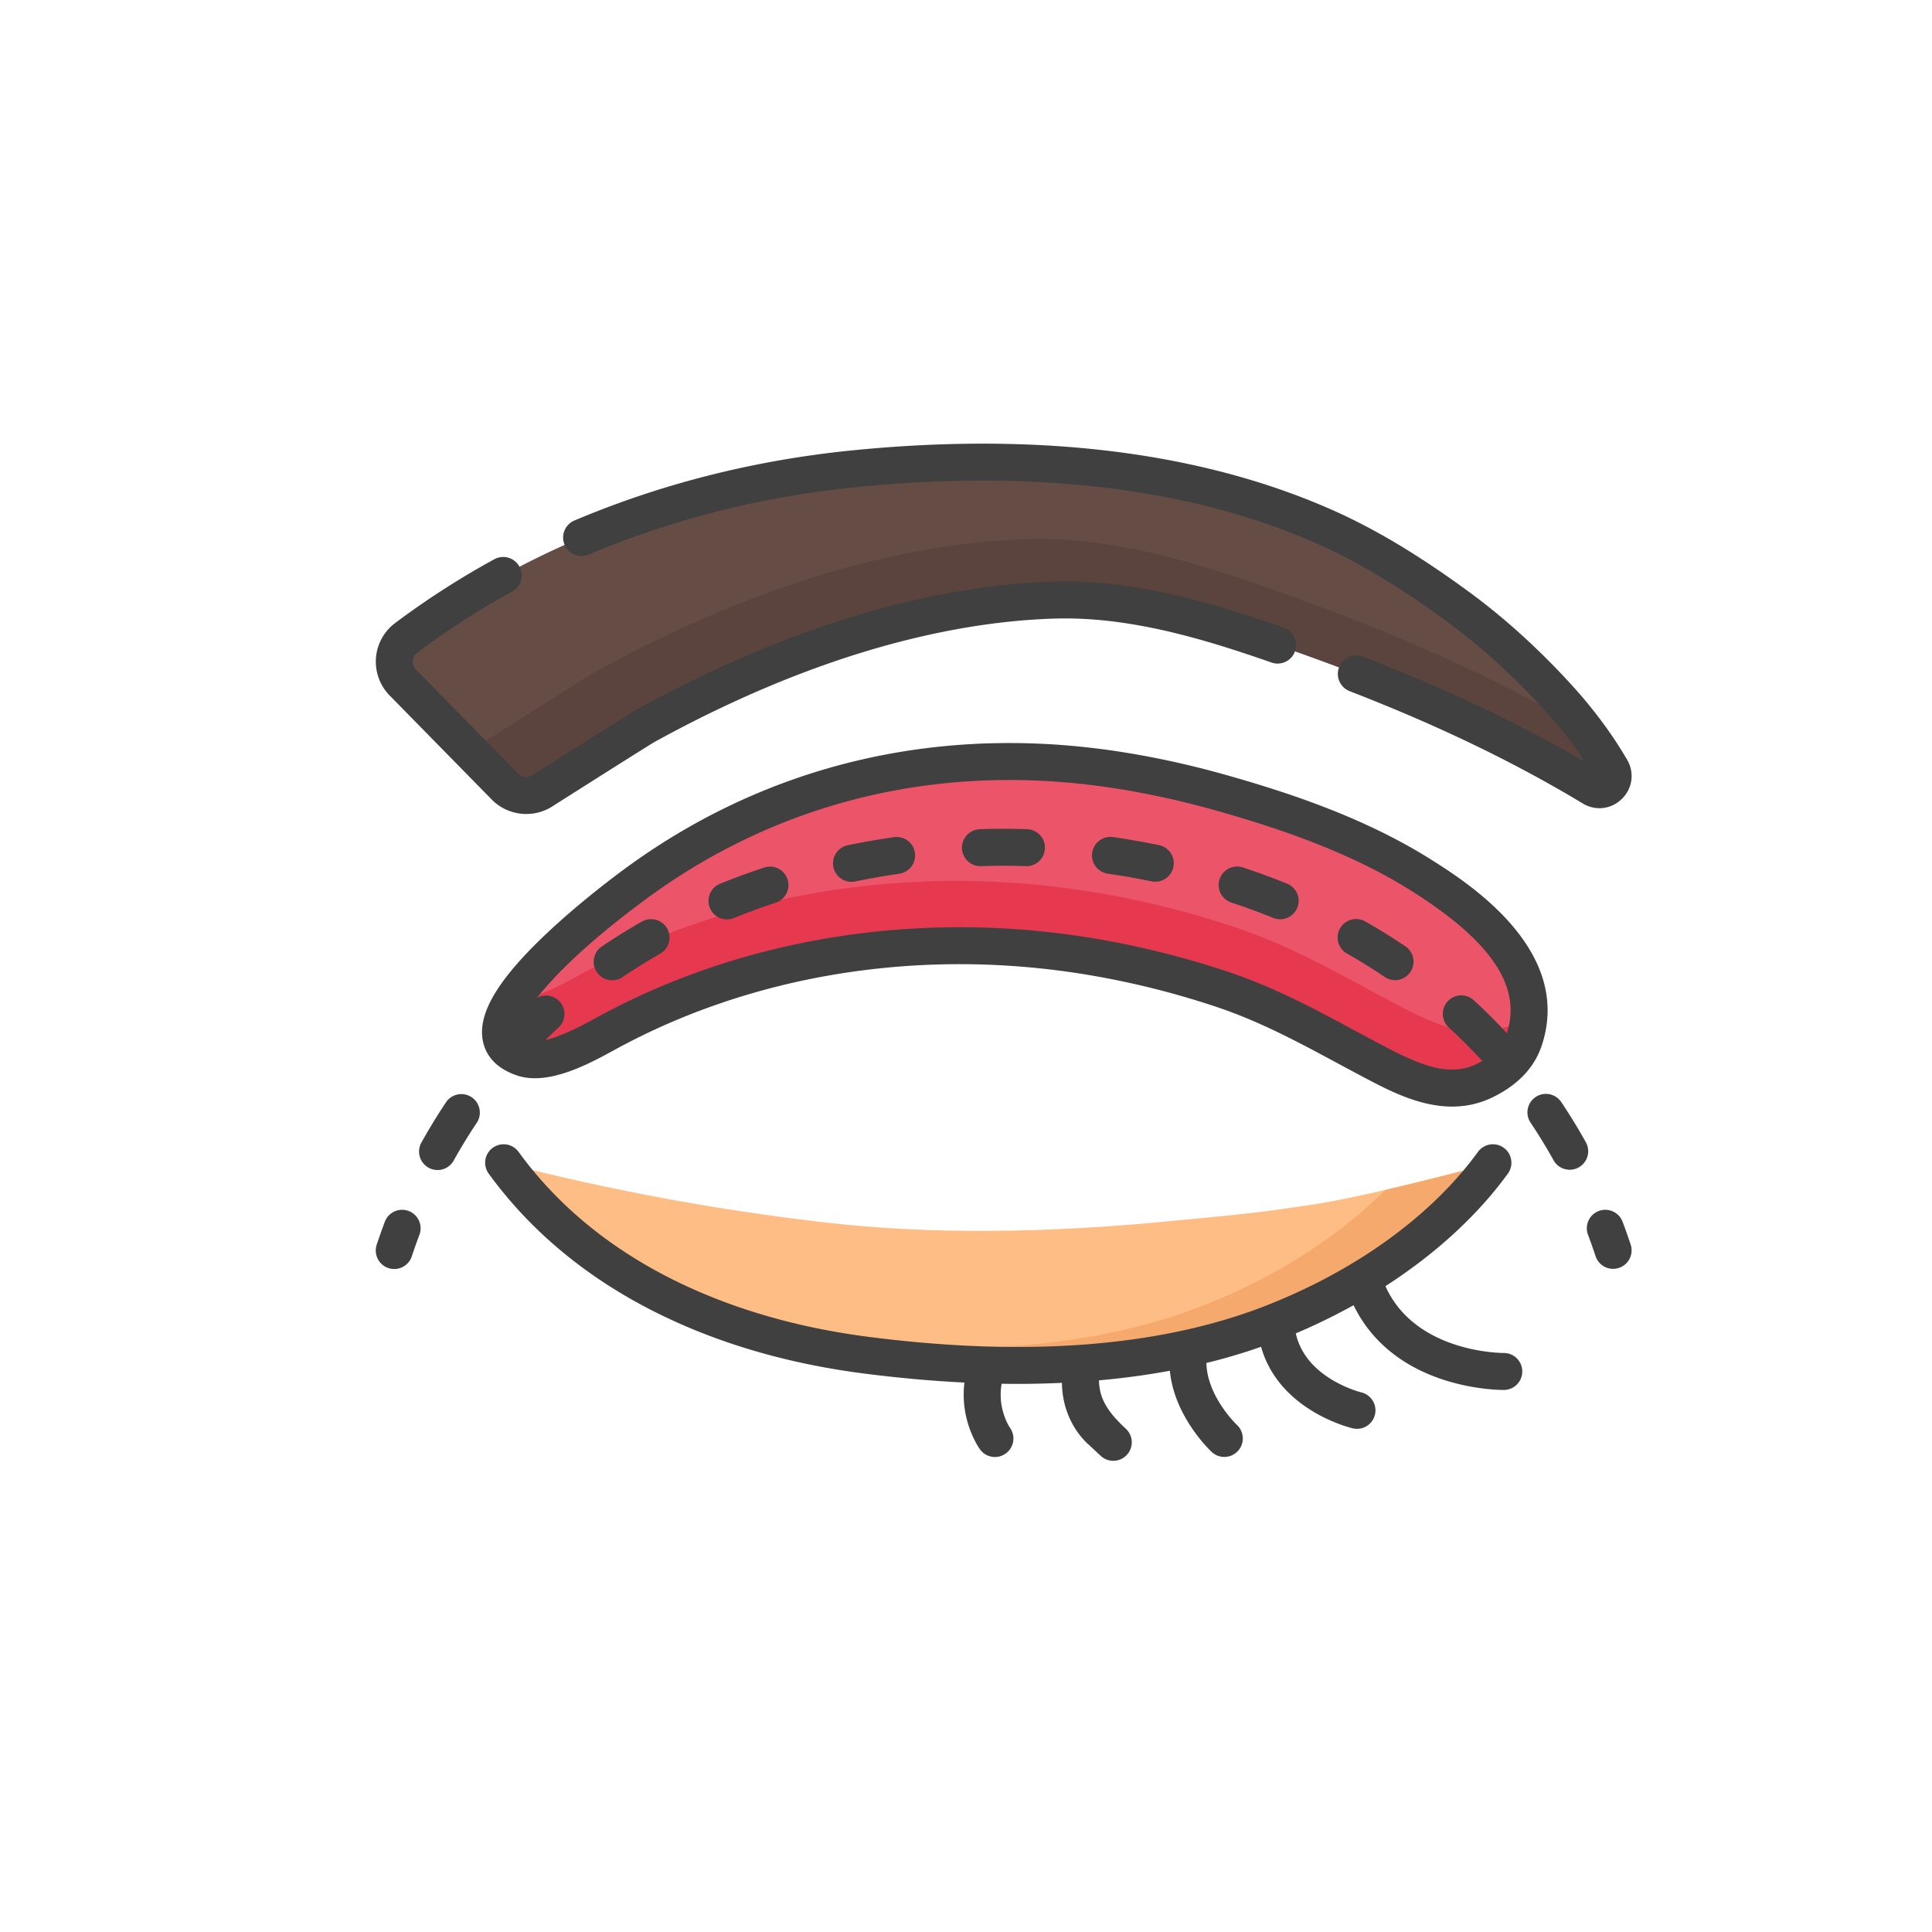 <?xml version="1.0" encoding="UTF-8"?>
<svg xmlns="http://www.w3.org/2000/svg" xmlns:xlink="http://www.w3.org/1999/xlink" xmlns:svgjs="http://svgjs.com/svgjs" version="1.1" width="512" height="512" x="0" y="0" viewBox="0 0 512 512" style="enable-background:new 0 0 512 512" xml:space="preserve" class="">
  <g transform="matrix(0.65,0,0,0.65,99.596,117.573)">
    <path fill="#ec5569" d="M468.168 243.117c-2.133 6.344-7.008 12.047-15.727 16.406-15.671 7.832-31.609-.203-45.84-7.71-21.015-11.083-39.421-22.012-62.144-29.547-19.273-6.395-39.09-11.153-59.18-14.11-65.136-9.59-133.168.63-190.765 31.961-8.324 4.531-24.418 13.73-34.489 10.352-33.937-11.399 36.293-63.985 46.157-71.219 54.39-39.91 118.863-55.727 186.113-47.574 18.16 2.203 36.102 6.023 53.687 11.043 27.653 7.898 55.567 17.715 80.028 33.094 21.734 13.664 52.363 36.921 42.16 67.304zm0 0" data-original="#ec5569"></path>
    <path fill="#e63950" d="M470.148 232.797c-.16 3.336-.793 6.781-1.976 10.32-2.133 6.348-7.016 12.047-15.727 16.406-15.683 7.836-31.617-.203-45.843-7.707-21.02-11.09-39.426-22.011-62.153-29.546-19.27-6.403-39.082-11.153-59.176-14.106-65.132-9.598-133.164.621-190.761 31.957-8.32 4.524-24.426 13.727-34.492 10.348-11.723-3.938-11.012-12.797-4.653-23.008 10.04-.973 22.125-7.836 29.086-11.621 61.098-33.238 133.254-44.078 202.34-33.899 21.309 3.133 42.328 8.176 62.762 14.957 24.101 7.989 43.625 19.582 65.918 31.336 15.09 7.97 31.992 16.489 48.617 8.18a44.5 44.5 0 0 0 6.058-3.617zm0 0" data-original="#e63950"></path>
    <path fill="#ffbd86" d="M455.453 293.18c-21.586 29.691-55.367 51.672-89.027 64.98-51.84 20.5-111.961 20.496-166.598 13.457-56.848-7.324-113.156-30.89-147.719-78.437 42.817 11.136 86.817 19.21 130.739 24.312 44.343 5.149 91.039 4.098 135.472 0 41.16-3.8 42.938-4.262 62.93-7.148 23.012-3.32 74.07-16.977 74.203-17.164zm0 0" data-original="#ffbd86"></path>
    <path fill="#f6a96c" d="M455.45 293.176c-21.579 29.699-55.368 51.672-89.028 64.984-51.832 20.496-111.953 20.496-166.586 13.453-15.836-2.039-31.621-5.343-46.91-10.066a302.166 302.166 0 0 0 18.605 2.996c54.637 7.043 114.758 7.043 166.59-13.453 26.383-10.442 52.848-26.203 73.445-46.832 21.68-5.004 43.793-10.961 43.883-11.082zm0 0" data-original="#f6a96c"></path>
    <path d="M459.793 370.746c-.32-.023-35.922.11-48.16-27.254 20.336-13.094 37.437-28.719 49.918-45.879a7.541 7.541 0 0 0-1.664-10.527 7.538 7.538 0 0 0-10.528 1.664c-18.761 25.805-49.199 47.969-85.703 62.402-43 17.004-97.797 21.375-162.863 12.993-29.5-3.801-56.352-11.676-79.809-23.403-26.043-13.02-47.164-30.512-62.78-51.992a7.534 7.534 0 1 0-12.188 8.863c17.05 23.453 40.004 42.5 68.226 56.61 24.973 12.488 53.445 20.855 84.625 24.87 14.164 1.825 27.871 3.055 41.117 3.704-1.945 15.52 5.926 26.672 6.328 27.226a7.527 7.527 0 0 0 10.52 1.696 7.536 7.536 0 0 0 1.695-10.524c-.062-.082-5.214-7.625-3.37-17.906 2.16.035 4.312.059 6.445.059 6.16 0 12.195-.157 18.128-.43.2 15.168 8.989 23.555 11.02 25.289l4.785 4.469a7.51 7.51 0 0 0 5.14 2.027 7.537 7.537 0 0 0 5.145-13.043c-6.367-5.945-10.937-11.582-10.965-19.762 9.98-.89 19.614-2.191 28.887-3.91 1.766 18.688 16.406 32.5 17.082 33.13a7.492 7.492 0 0 0 5.113 2.007 7.515 7.515 0 0 0 5.512-2.398c2.832-3.032 2.668-7.797-.355-10.641-.125-.117-12.184-11.617-12.457-25.27a240.089 240.089 0 0 0 22.293-6.593c2.804 9.992 9.246 18.523 19 24.992 9.093 6.035 18.004 8.16 18.379 8.25.578.133 1.152.2 1.722.2a7.536 7.536 0 0 0 1.707-14.875c-.066-.017-6.73-1.653-13.476-6.134-7.16-4.75-11.57-10.761-13.18-17.906a248.198 248.198 0 0 0 23.559-11.484c6.636 13.714 18.394 23.886 34.484 29.648 13.184 4.723 24.945 4.902 26.656 4.902h.196a7.54 7.54 0 0 0 7.441-7.628c-.055-4.16-3.461-7.52-7.625-7.442zm0 0" fill="#404040" data-original="#000000" class=""></path>
    <path fill="#654d45" d="m11.027 97.41 41.621 42.426a12.151 12.151 0 0 0 15.188 1.754c13.773-8.742 40.062-25.41 42.227-26.602 38.082-20.945 79.062-37.765 121.843-46.074 14.742-2.863 29.703-4.684 44.723-5.129 36.082-1.062 71.41 11.195 104.953 23.305 39.527 14.27 78.363 31.45 114.426 53.168 4.926 2.969 10.55-2.61 7.66-7.578-6.023-10.352-13.293-19.965-21.367-28.868-12.086-13.324-26.317-26.492-40.801-37.117-17.348-12.722-35.582-24.402-55.293-33.074-9.96-4.383-20.195-8.129-30.605-11.297C303.872 6.582 248.566 4.898 195.07 10.23 125.938 17.125 62.496 41.566 12.363 79.195 6.5 83.598 5.891 92.175 11.027 97.41zm0 0" data-original="#654d45"></path>
    <path fill="#5a443d" d="M496.012 140.254c-36.07-21.711-74.903-38.89-114.426-53.168-33.547-12.106-68.875-24.363-104.961-23.3-15.012.444-29.98 2.26-44.719 5.124-42.781 8.309-83.765 25.137-121.843 46.078-2.168 1.196-28.454 17.864-42.227 26.602a12.147 12.147 0 0 1-15.191-1.758l-16.133-16.445c2.71.218 5.492-.414 7.926-1.961 14.609-9.274 42.488-26.946 44.777-28.211 40.39-22.203 83.844-40.047 129.215-48.86 15.633-3.035 31.5-4.96 47.422-5.433 38.27-1.125 75.734 11.863 111.312 24.715 39.938 14.418 79.2 31.629 115.89 53.156a156.787 156.787 0 0 1 10.614 15.887c2.89 4.972-2.734 10.547-7.656 7.574zm0 0" data-original="#5a443d" class=""></path>
    <path d="M510.18 128.89c-5.977-10.277-13.48-20.417-22.297-30.136-13.09-14.43-27.586-27.617-41.926-38.133-20.797-15.254-38.82-26.027-56.715-33.898-9.976-4.387-20.558-8.293-31.449-11.606C310.688.781 255.688-3.387 194.324 2.734 154.598 6.695 116.457 16.32 80.961 31.34a7.534 7.534 0 1 0 5.871 13.879c34.102-14.43 70.77-23.676 108.988-27.489 59.375-5.921 112.395-1.949 157.586 11.805 10.32 3.14 20.336 6.836 29.77 10.985 16.863 7.417 33.976 17.664 53.867 32.253 13.539 9.93 27.258 22.415 39.68 36.106 6.148 6.781 11.59 13.762 16.238 20.824-27.031-15.719-56.715-29.77-90.477-42.844a7.54 7.54 0 0 0-9.75 4.305 7.54 7.54 0 0 0 4.309 9.75c35.855 13.883 66.953 28.863 95.074 45.8 2.137 1.286 4.477 1.915 6.793 1.915 3.317 0 6.586-1.293 9.137-3.805 4.336-4.27 5.195-10.676 2.133-15.933zm0 0" fill="#404040" data-original="#000000" class=""></path>
    <path d="M61.363 150.988c3.637 0 7.293-.992 10.512-3.035 36.398-23.11 41.223-26.023 41.82-26.363 41.121-22.613 81.375-37.848 119.645-45.278 14.933-2.902 29.57-4.582 43.508-4.992 30.039-.898 60.215 8.086 88.332 17.918 3.925 1.38 8.226-.695 9.597-4.625a7.53 7.53 0 0 0-4.625-9.597c-29.476-10.313-61.203-19.711-93.75-18.762-14.75.437-30.203 2.207-45.933 5.262-39.813 7.73-81.543 23.5-124.035 46.867-.649.355-2.625 1.445-42.637 26.844a4.637 4.637 0 0 1-5.77-.668L16.402 92.133a4.592 4.592 0 0 1-1.316-3.61c.059-.773.367-2.23 1.8-3.304 12.075-9.063 25.083-17.43 38.665-24.875a7.533 7.533 0 0 0 2.988-10.227 7.537 7.537 0 0 0-10.23-2.988c-14.207 7.785-27.825 16.547-40.47 26.039A19.608 19.608 0 0 0 .06 87.383a19.73 19.73 0 0 0 5.59 15.305l41.62 42.421c3.797 3.871 8.926 5.883 14.094 5.88zm0 0" fill="#404040" data-original="#000000" class=""></path>
    <path d="M430.02 169.434c-27.258-17.137-58.125-27.153-81.973-33.961-18.695-5.34-37.152-9.133-54.848-11.278-70.031-8.488-136.246 8.446-191.48 48.977-5.469 4.012-19.586 14.672-32.524 26.945-19.218 18.23-27.379 31.793-25.683 42.676.754 4.852 3.816 11.36 14.113 14.82 12.746 4.278 29.406-4.82 39.36-10.258l1.128-.617c54.598-29.703 120.68-40.758 186.067-31.125 19.43 2.86 38.91 7.504 57.902 13.805 18.04 5.98 33.508 14.305 49.883 23.117 3.648 1.965 7.344 3.953 11.12 5.945 9.895 5.22 22.368 11.797 35.704 11.797 5.566 0 11.281-1.144 17.02-4.015 9.996-4.992 16.554-11.973 19.5-20.746 13.207-39.305-30.82-66.985-45.29-76.082zm-19.903 75.714c-3.742-1.972-7.398-3.941-11.015-5.882-16.965-9.133-32.993-17.758-52.274-24.153-19.82-6.574-40.16-11.422-60.453-14.41a331.641 331.641 0 0 0-48.324-3.547c-52.235 0-103.192 12.438-147.14 36.344l-1.153.629c-4.547 2.484-13.551 7.398-20.61 9.027a209.54 209.54 0 0 1 5.317-5.066 7.535 7.535 0 0 0 .453-10.649c-2.402-2.617-6.234-3.14-9.211-1.48 7.668-9.816 21.848-23.695 44.93-40.637 52.09-38.222 114.59-54.187 180.75-46.168 16.914 2.051 34.586 5.688 52.523 10.809 22.883 6.535 52.442 16.105 78.09 32.226 32.844 20.653 45.29 39.145 39.137 58.16a232.559 232.559 0 0 0-13.485-13.425 7.538 7.538 0 0 0-10.648.457 7.539 7.539 0 0 0 .46 10.648 217.16 217.16 0 0 1 12.778 12.739c.301.324.625.605.961.867-.676.39-1.387.777-2.129 1.148-11.648 5.82-24.008.25-38.957-7.637zM13.375 312.844a7.535 7.535 0 0 0-9.703 4.402 255.38 255.38 0 0 0-3.285 9.274 7.535 7.535 0 1 0 14.3 4.753c.973-2.921 2.012-5.859 3.09-8.726a7.533 7.533 0 0 0-4.402-9.703zm0 0" fill="#404040" data-original="#000000" class=""></path>
    <path d="M108.492 194.852a253.923 253.923 0 0 0-16.347 10.152 7.535 7.535 0 0 0 4.226 13.781 7.485 7.485 0 0 0 4.211-1.293 238.16 238.16 0 0 1 15.367-9.543c3.617-2.062 4.88-6.664 2.82-10.277-2.062-3.617-6.66-4.883-10.277-2.82zM158.344 172.828a289.974 289.974 0 0 0-18.008 6.613 7.534 7.534 0 0 0-4.145 9.817 7.533 7.533 0 0 0 9.817 4.148 273.823 273.823 0 0 1 17.058-6.265c3.954-1.309 6.098-5.567 4.793-9.52s-5.566-6.101-9.515-4.793zM493.39 284.918a233.49 233.49 0 0 0-10.07-16.469 7.534 7.534 0 1 0-12.52 8.387 217.022 217.022 0 0 1 9.415 15.402 7.537 7.537 0 0 0 13.176-7.32zM211.254 160.426a320.817 320.817 0 0 0-18.836 3.312 7.53 7.53 0 0 0-5.856 8.903 7.534 7.534 0 0 0 8.903 5.855 307.82 307.82 0 0 1 17.96-3.156 7.538 7.538 0 0 0 6.372-8.543c-.598-4.117-4.418-6.965-8.543-6.371zM39.063 266.469c-3.458-2.317-8.137-1.387-10.454 2.07a235.115 235.115 0 0 0-10.062 16.48 7.536 7.536 0 0 0 13.176 7.317 218.722 218.722 0 0 1 9.414-15.414 7.535 7.535 0 0 0-2.075-10.453zM371.535 179.39a292.451 292.451 0 0 0-18.008-6.605 7.539 7.539 0 0 0-9.515 4.8c-1.305 3.95.843 8.212 4.797 9.517a271.524 271.524 0 0 1 17.066 6.257 7.511 7.511 0 0 0 2.824.555c2.98 0 5.801-1.777 6.989-4.707 1.562-3.86-.293-8.254-4.153-9.816zM419.77 204.953a253.774 253.774 0 0 0-16.368-10.156 7.533 7.533 0 0 0-10.277 2.824 7.532 7.532 0 0 0 2.824 10.274 238.715 238.715 0 0 1 15.387 9.55 7.51 7.51 0 0 0 4.21 1.29 7.529 7.529 0 0 0 6.25-3.32 7.534 7.534 0 0 0-2.026-10.462zM265.543 157.191a269.628 269.628 0 0 0-9.543-.171c-3.168-.028-6.441.058-9.68.175a7.535 7.535 0 0 0 .27 15.067c.09 0 .187-.004.277-.004 3.035-.113 6.078-.168 9.055-.168 2.988.008 6.05.055 9.082.16 4.184.16 7.652-3.102 7.8-7.258a7.535 7.535 0 0 0-7.261-7.8zM319.45 163.71a325.638 325.638 0 0 0-18.837-3.3c-4.113-.605-7.941 2.254-8.539 6.375-.601 4.117 2.254 7.942 6.375 8.54 6.028.874 12.07 1.933 17.961 3.148a7.537 7.537 0 0 0 3.04-14.762zM511.605 326.52a258.803 258.803 0 0 0-3.28-9.274 7.537 7.537 0 0 0-9.708-4.398 7.533 7.533 0 0 0-4.398 9.703 236.15 236.15 0 0 1 3.086 8.726 7.525 7.525 0 0 0 9.527 4.773 7.534 7.534 0 0 0 4.773-9.53zm0 0" fill="#404040" data-original="#000000" class=""></path>
  </g>
</svg>
